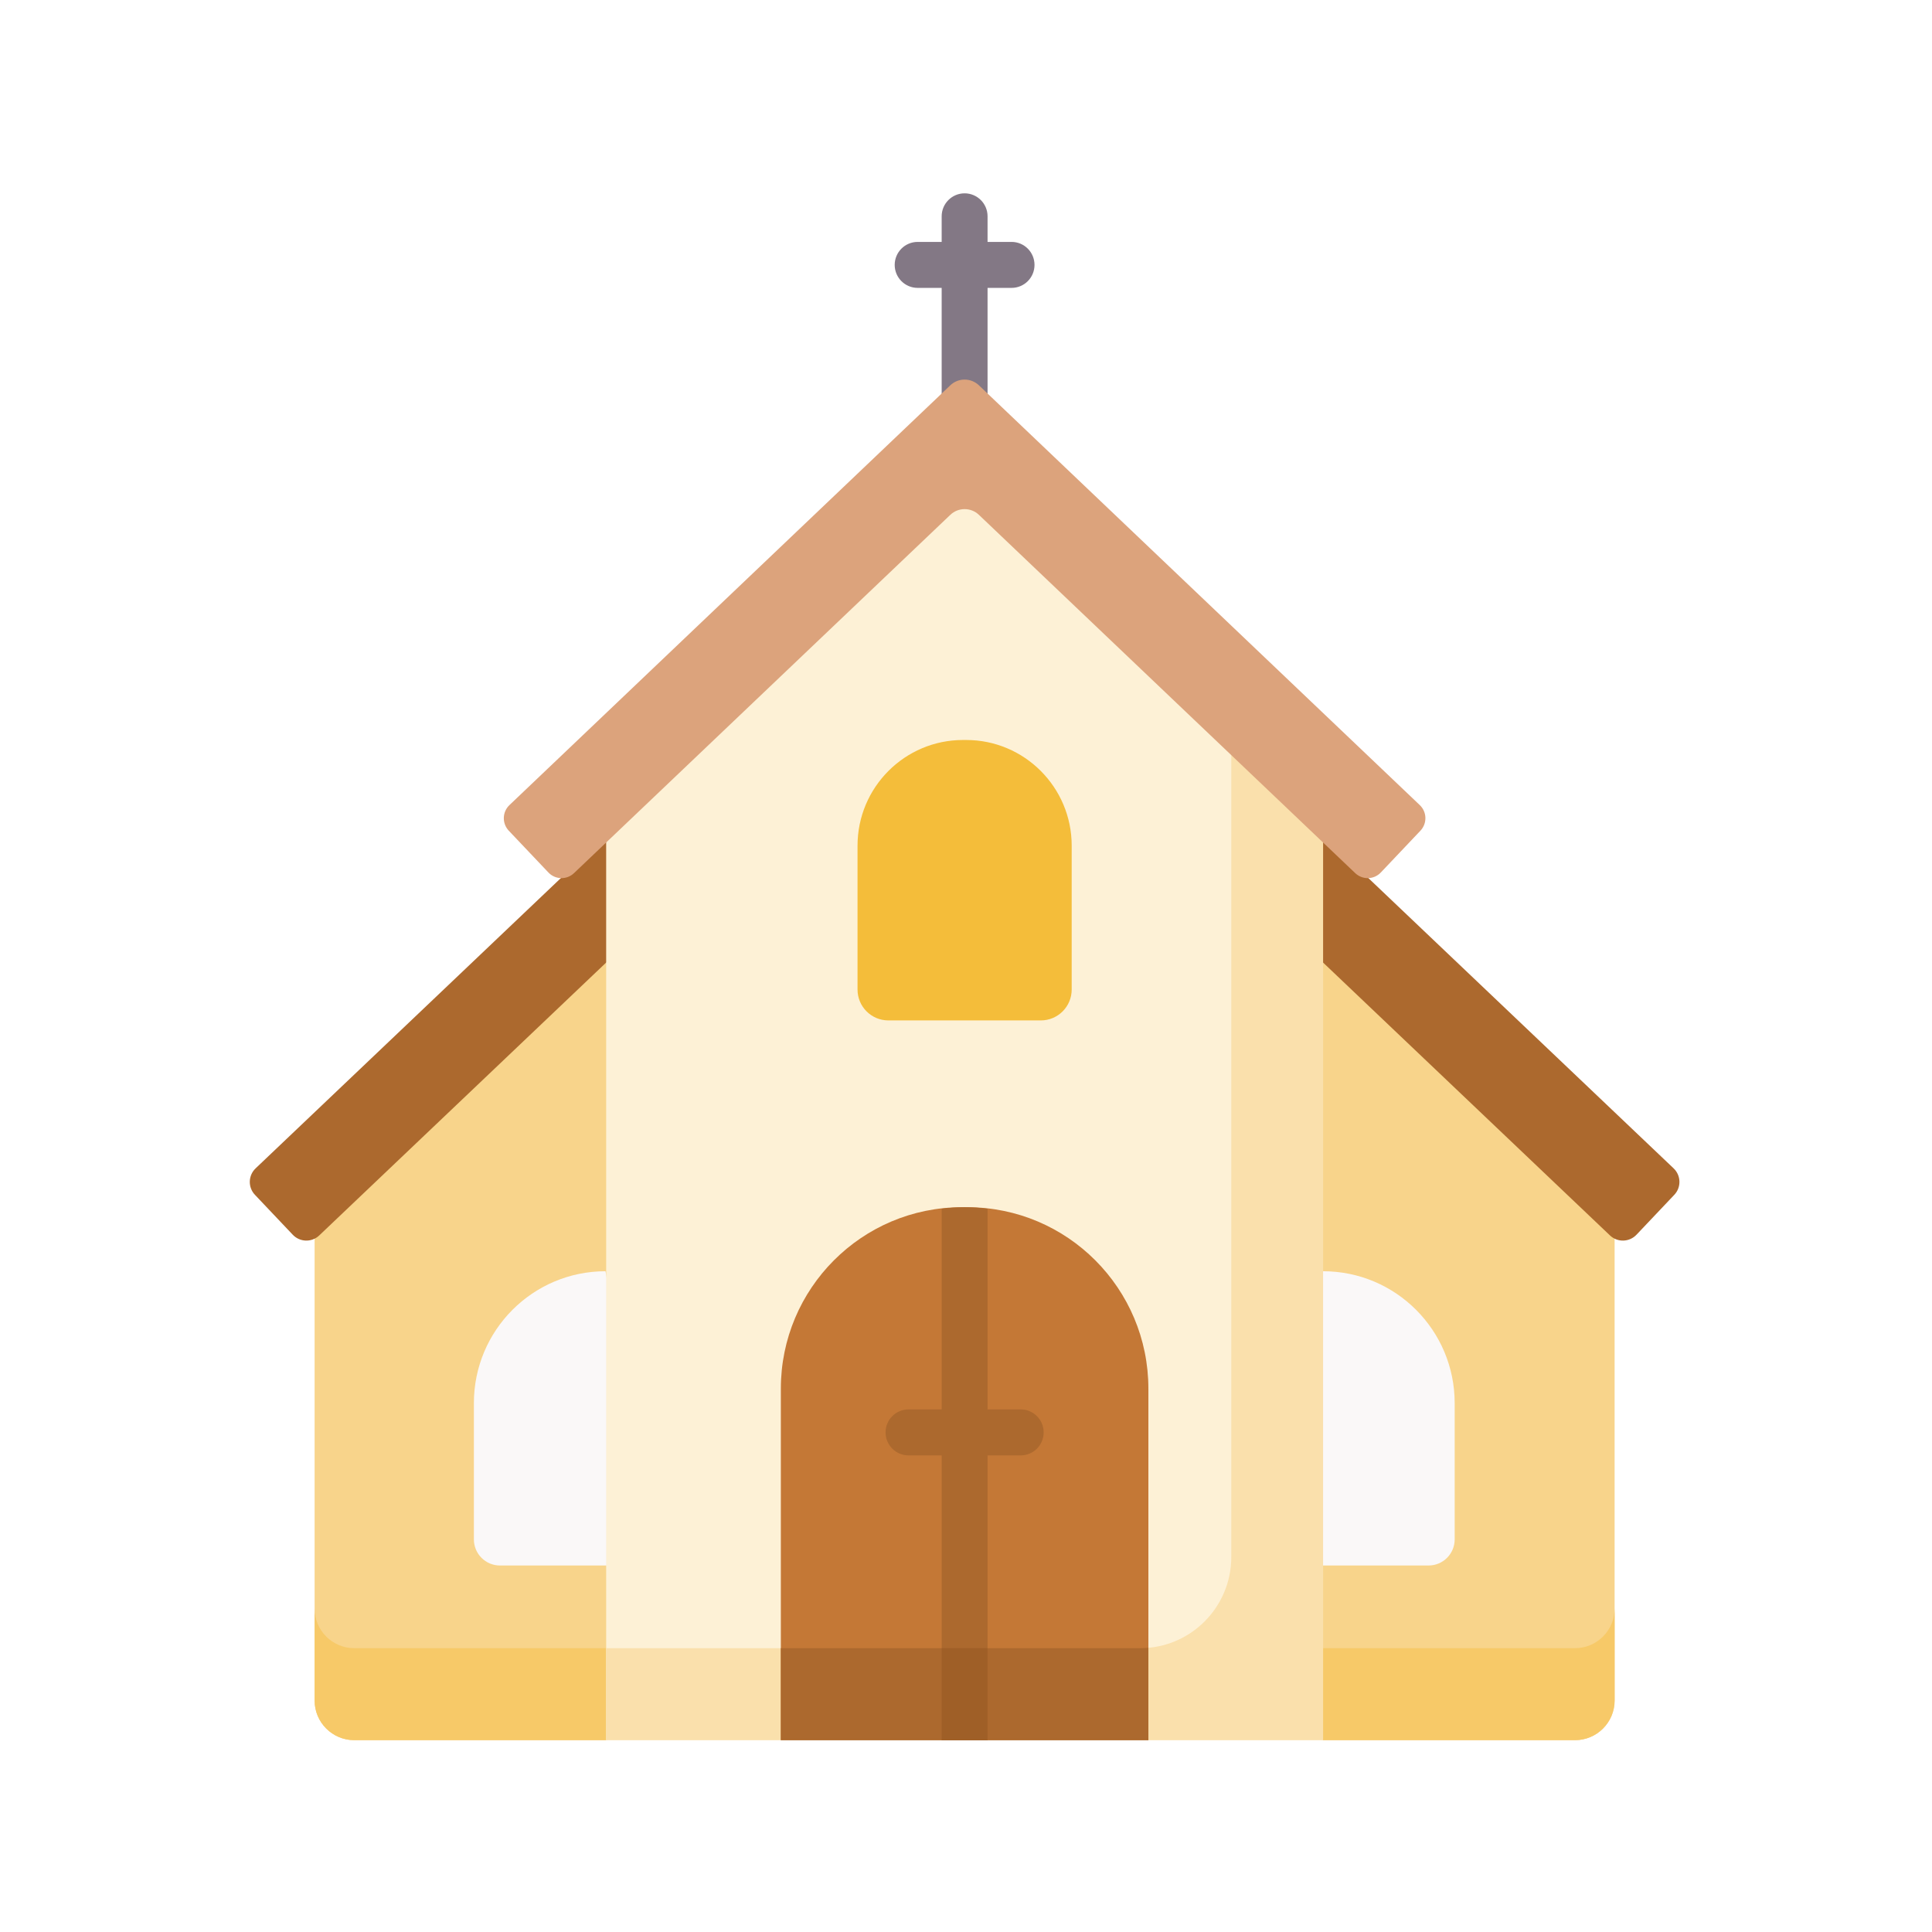 <svg xmlns="http://www.w3.org/2000/svg" xmlns:xlink="http://www.w3.org/1999/xlink" width="512" zoomAndPan="magnify" viewBox="0 0 384 384" height="512" preserveAspectRatio="xMidYMid meet" version="1.0"><defs><clipPath id="dcbfbb2633"><path d="M 62 116 L 321 116 L 321 345.898 L 62 345.898 Z M 62 116 " clip-rule="nonzero"/></clipPath><clipPath id="9dc11c6aa3"><path d="M 258 319 L 321 319 L 321 345.898 L 258 345.898 Z M 258 319 " clip-rule="nonzero"/></clipPath><clipPath id="bb4abb7842"><path d="M 62 319 L 125 319 L 125 345.898 L 62 345.898 Z M 62 319 " clip-rule="nonzero"/></clipPath><clipPath id="1419b36a10"><path d="M 177 38.398 L 206 38.398 L 206 93 L 177 93 Z M 177 38.398 " clip-rule="nonzero"/></clipPath><clipPath id="4f4526949f"><path d="M 49.344 165 L 121 165 L 121 247 L 49.344 247 Z M 49.344 165 " clip-rule="nonzero"/></clipPath><clipPath id="c18b905f19"><path d="M 120 85 L 263 85 L 263 345.898 L 120 345.898 Z M 120 85 " clip-rule="nonzero"/></clipPath><clipPath id="5f573fbd0a"><path d="M 120 136 L 263 136 L 263 345.898 L 120 345.898 Z M 120 136 " clip-rule="nonzero"/></clipPath><clipPath id="60f80e6dbe"><path d="M 155 239 L 229 239 L 229 345.898 L 155 345.898 Z M 155 239 " clip-rule="nonzero"/></clipPath><clipPath id="8a30ce30fe"><path d="M 155 327 L 229 327 L 229 345.898 L 155 345.898 Z M 155 327 " clip-rule="nonzero"/></clipPath><clipPath id="d9e1188389"><path d="M 176 239 L 208 239 L 208 345.898 L 176 345.898 Z M 176 239 " clip-rule="nonzero"/></clipPath><clipPath id="6a1e147e76"><path d="M 187 327 L 197 327 L 197 345.898 L 187 345.898 Z M 187 327 " clip-rule="nonzero"/></clipPath></defs><rect x="-38.4" width="460.8" fill="#ffffff" y="-38.4" height="460.8" fill-opacity="1"/><rect x="-38.4" width="460.8" fill="#ffffff" y="-38.4" height="460.8" fill-opacity="1"/><g clip-path="url(#dcbfbb2633)"><path fill="#f8d48b" d="M 313.043 345.871 L 262.969 345.871 L 191.723 327.586 L 120.48 345.871 L 70.406 345.871 C 66.062 345.871 62.531 342.344 62.531 337.992 L 62.531 239.758 L 191.723 116.902 L 320.918 239.758 L 320.918 337.992 C 320.918 342.344 317.387 345.871 313.043 345.871 Z M 313.043 345.871 " fill-opacity="1" fill-rule="nonzero"/></g><g clip-path="url(#9dc11c6aa3)"><path fill="#f7c968" d="M 313.043 327.586 L 258.043 327.586 L 262.969 345.871 L 313.043 345.871 C 317.387 345.871 320.918 342.344 320.918 337.992 L 320.918 319.703 C 320.918 324.059 317.387 327.586 313.043 327.586 Z M 313.043 327.586 " fill-opacity="1" fill-rule="nonzero"/></g><g clip-path="url(#bb4abb7842)"><path fill="#f7c968" d="M 124.984 327.586 L 70.406 327.586 C 66.062 327.586 62.531 324.059 62.531 319.703 L 62.531 337.992 C 62.531 342.344 66.062 345.871 70.406 345.871 L 120.48 345.871 Z M 124.984 327.586 " fill-opacity="1" fill-rule="nonzero"/></g><path fill="#faf8f8" d="M 99.375 311.156 L 130.508 311.156 L 120.348 252.668 C 105.902 252.668 94.188 264.406 94.188 278.883 L 94.188 305.961 C 94.188 308.832 96.512 311.156 99.375 311.156 Z M 99.375 311.156 " fill-opacity="1" fill-rule="nonzero"/><path fill="#ac692e" d="M 262.762 165.766 L 332.641 232.215 C 334.129 233.629 334.195 235.984 332.781 237.477 L 325.262 245.414 C 323.848 246.906 321.488 246.973 320 245.555 L 262.762 191.117 Z M 262.762 165.766 " fill-opacity="1" fill-rule="nonzero"/><path fill="#faf8f8" d="M 283.941 311.156 L 253.371 311.156 L 262.969 252.668 C 277.414 252.668 289.129 264.406 289.129 278.883 L 289.129 305.961 C 289.129 308.832 286.809 311.156 283.941 311.156 Z M 283.941 311.156 " fill-opacity="1" fill-rule="nonzero"/><g clip-path="url(#1419b36a10)"><path fill="#837885" d="M 201.059 48.082 L 196.285 48.082 L 196.285 42.996 C 196.285 40.473 194.242 38.426 191.723 38.426 C 189.207 38.426 187.164 40.473 187.164 42.996 L 187.164 48.082 L 182.391 48.082 C 179.871 48.082 177.828 50.129 177.828 52.652 C 177.828 55.176 179.871 57.219 182.391 57.219 L 187.164 57.219 L 187.164 87.637 C 187.164 90.164 189.207 92.207 191.723 92.207 C 194.242 92.207 196.285 90.164 196.285 87.637 L 196.285 57.219 L 201.059 57.219 C 203.578 57.219 205.617 55.176 205.617 52.652 C 205.617 50.129 203.578 48.082 201.059 48.082 Z M 201.059 48.082 " fill-opacity="1" fill-rule="nonzero"/></g><g clip-path="url(#4f4526949f)"><path fill="#ac692e" d="M 120.688 165.766 L 50.809 232.215 C 49.32 233.629 49.254 235.984 50.668 237.477 L 58.188 245.414 C 59.602 246.906 61.961 246.973 63.449 245.555 L 120.688 191.117 Z M 120.688 165.766 " fill-opacity="1" fill-rule="nonzero"/></g><g clip-path="url(#c18b905f19)"><path fill="#fdf1d6" d="M 262.969 345.871 L 120.48 345.871 L 120.48 153.777 L 191.723 85.941 L 262.969 153.777 Z M 262.969 345.871 " fill-opacity="1" fill-rule="nonzero"/></g><g clip-path="url(#5f573fbd0a)"><path fill="#fae0ac" d="M 244.73 136.398 L 244.73 309.449 C 244.73 319.469 236.621 327.586 226.621 327.586 L 120.48 327.586 L 120.48 345.871 L 262.969 345.871 L 262.969 153.777 Z M 244.73 136.398 " fill-opacity="1" fill-rule="nonzero"/></g><path fill="#dca37c" d="M 269.363 173.543 L 194.57 102.332 C 192.98 100.812 190.469 100.812 188.879 102.332 L 114.086 173.543 C 112.645 174.914 110.367 174.859 109 173.414 L 101.125 165.109 C 99.758 163.664 99.816 161.387 101.258 160.016 L 188.879 76.586 C 190.469 75.066 192.98 75.066 194.57 76.586 L 282.191 160.016 C 283.633 161.387 283.688 163.664 282.32 165.109 L 274.449 173.414 C 273.082 174.859 270.805 174.914 269.363 173.543 Z M 269.363 173.543 " fill-opacity="1" fill-rule="nonzero"/><g clip-path="url(#60f80e6dbe)"><path fill="#c47836" d="M 228.25 345.871 L 155.199 345.871 L 155.199 276.012 C 155.199 256.09 171.312 239.945 191.191 239.945 L 192.258 239.945 C 212.137 239.945 228.25 256.09 228.25 276.012 Z M 228.25 345.871 " fill-opacity="1" fill-rule="nonzero"/></g><path fill="#f4bd3a" d="M 206.875 202.816 L 176.574 202.816 C 173.184 202.816 170.441 200.07 170.441 196.672 L 170.441 168.094 C 170.441 156.488 179.832 147.078 191.414 147.078 L 192.031 147.078 C 203.617 147.078 213.008 156.488 213.008 168.094 L 213.008 196.672 C 213.008 200.07 210.262 202.816 206.875 202.816 Z M 206.875 202.816 " fill-opacity="1" fill-rule="nonzero"/><g clip-path="url(#8a30ce30fe)"><path fill="#ac692e" d="M 226.621 327.586 L 155.199 327.586 L 155.199 345.871 L 228.25 345.871 L 228.25 327.512 C 227.715 327.559 227.172 327.586 226.621 327.586 Z M 226.621 327.586 " fill-opacity="1" fill-rule="nonzero"/></g><g clip-path="url(#d9e1188389)"><path fill="#ac692e" d="M 196.285 345.871 L 196.285 289.27 L 202.875 289.27 C 205.395 289.27 207.434 287.223 207.434 284.699 C 207.434 282.176 205.395 280.129 202.875 280.129 L 196.285 280.129 L 196.285 240.246 C 194.785 240.059 193.27 239.945 191.723 239.945 C 190.18 239.945 188.664 240.059 187.164 240.246 L 187.164 280.129 L 180.574 280.129 C 178.055 280.129 176.012 282.176 176.012 284.699 C 176.012 287.223 178.055 289.27 180.574 289.27 L 187.164 289.27 L 187.164 345.871 Z M 196.285 345.871 " fill-opacity="1" fill-rule="nonzero"/></g><g clip-path="url(#6a1e147e76)"><path fill="#9f5f27" d="M 187.164 327.586 L 196.285 327.586 L 196.285 345.871 L 187.164 345.871 Z M 187.164 327.586 " fill-opacity="1" fill-rule="nonzero"/></g></svg>